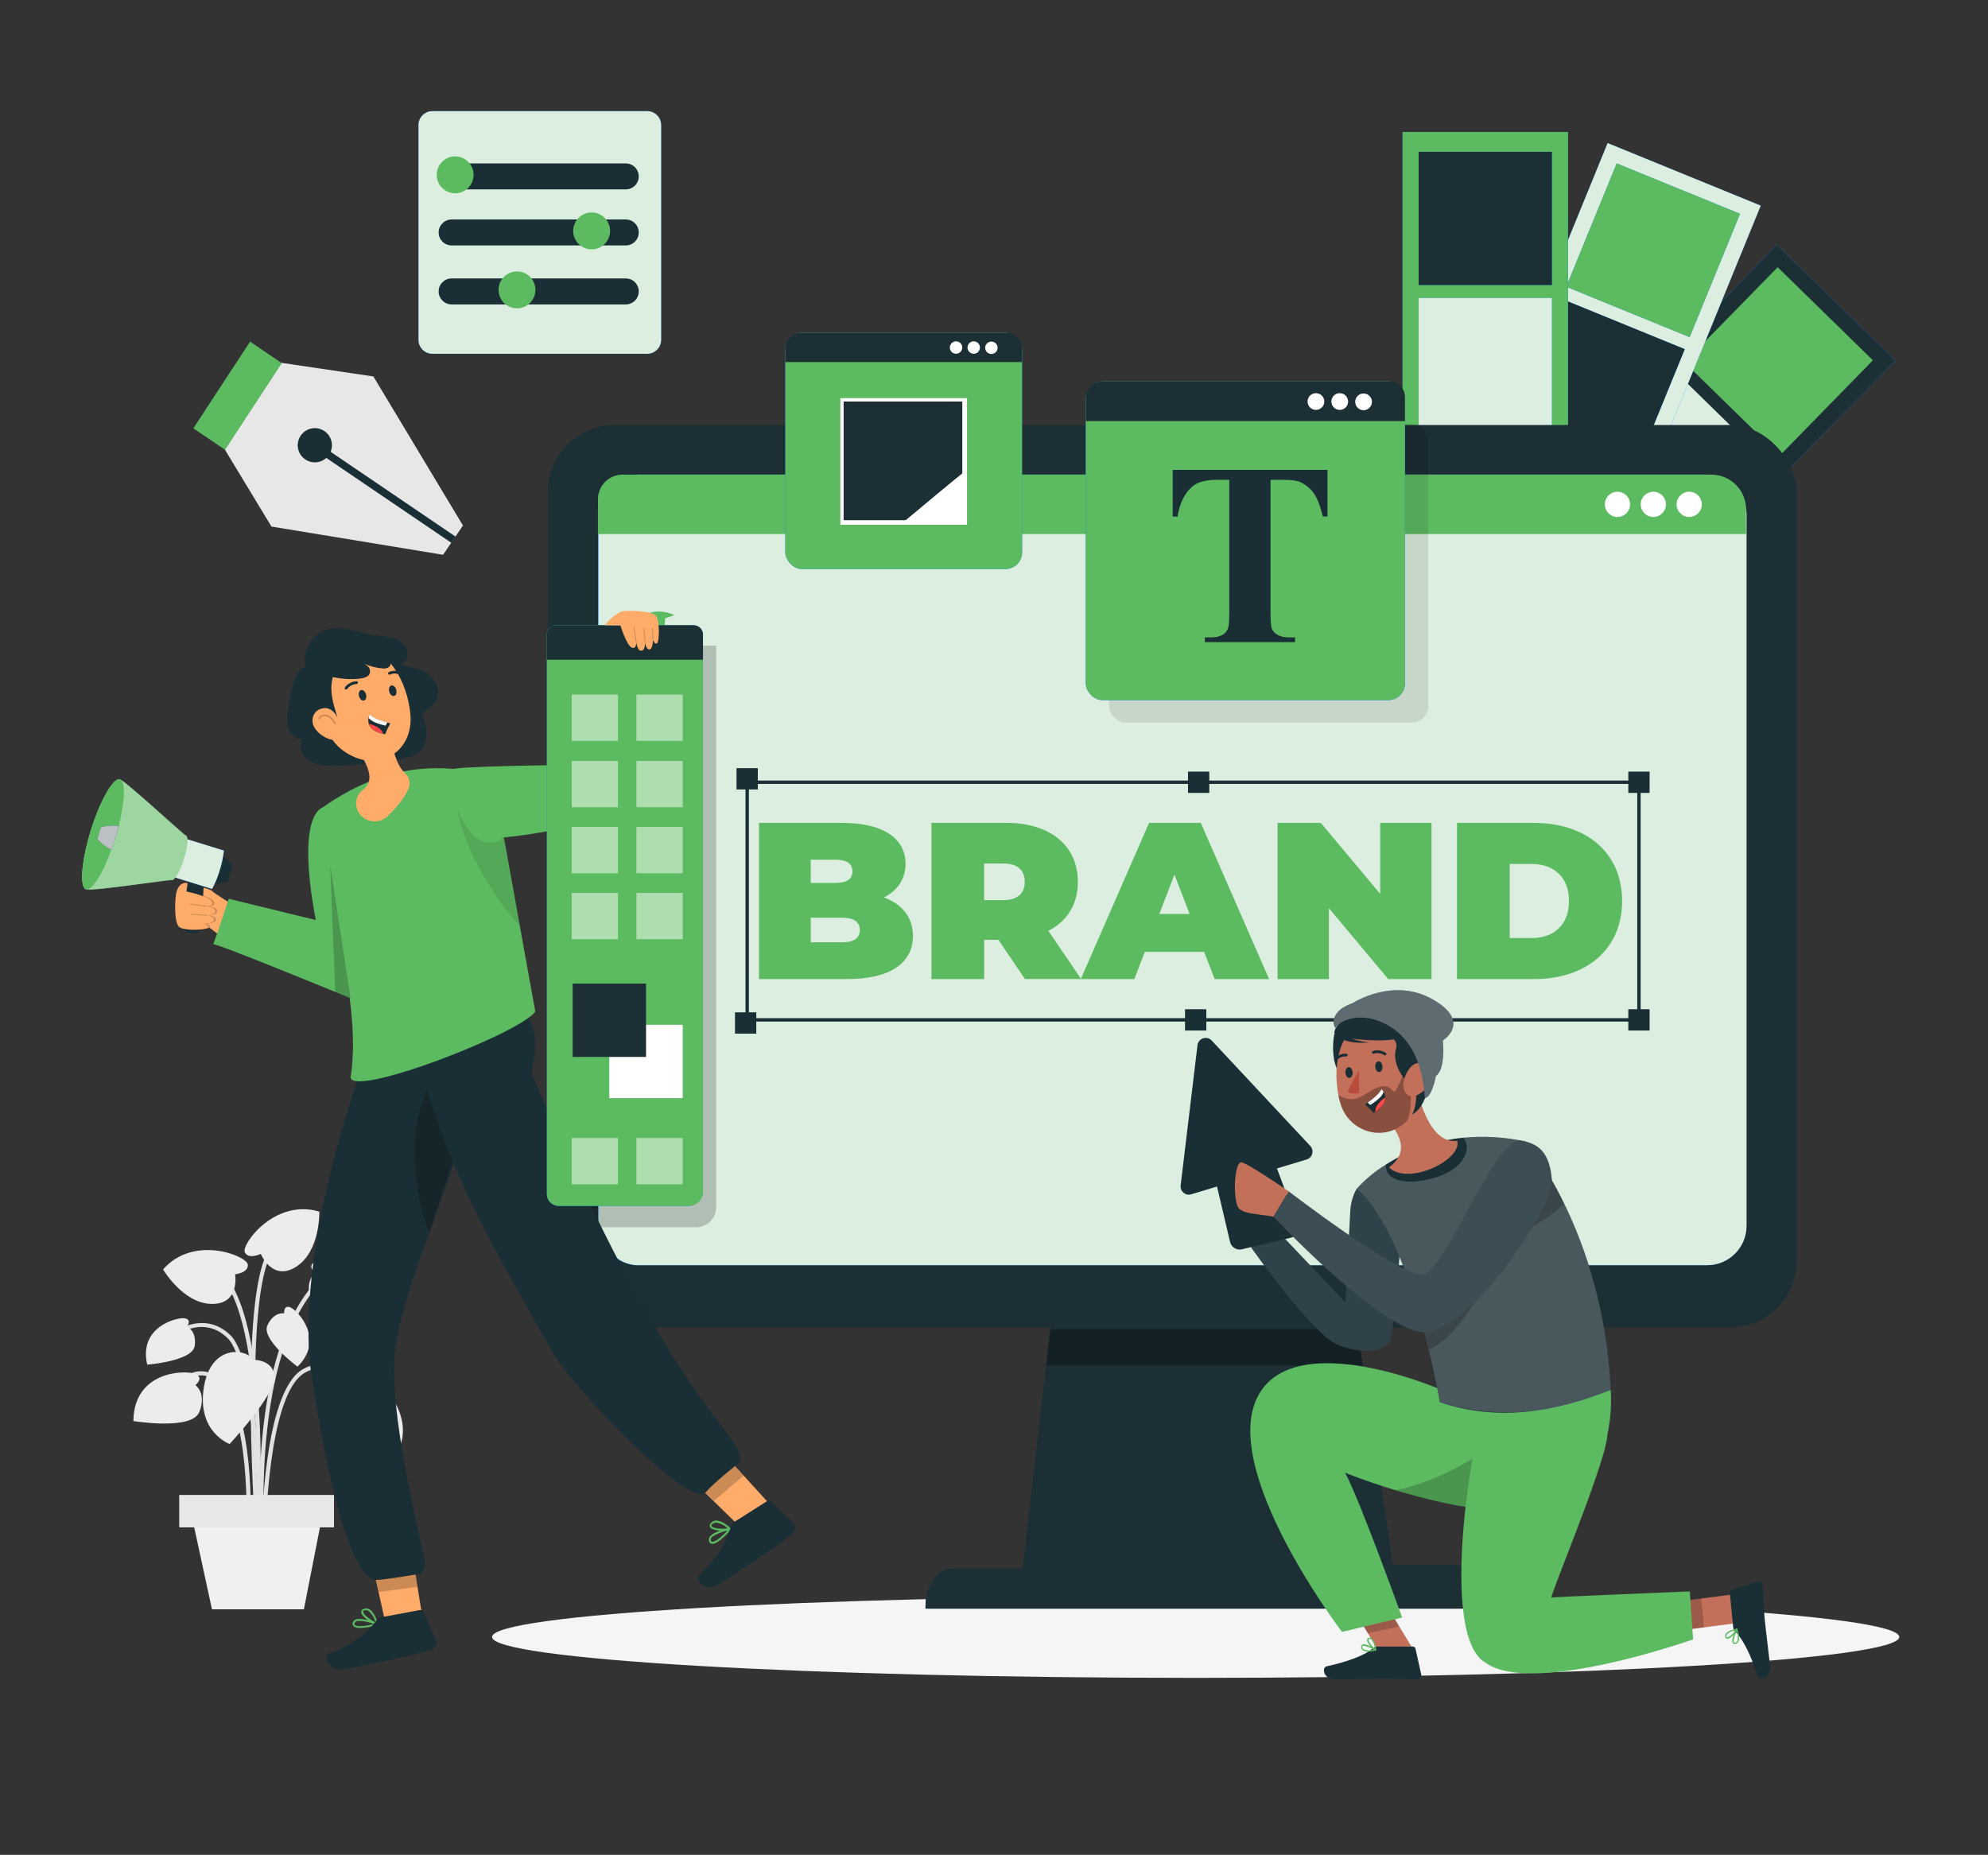 <?xml version="1.0" encoding="UTF-8"?>
<svg id="Layer_1" data-name="Layer 1" xmlns="http://www.w3.org/2000/svg" viewBox="0 0 819.11 764.33">
  <rect x="0" y="0" width="819.11" height="764.33" fill="#333333" stroke="none"/>
  <defs>
    <style>
      .cls-1 {
        stroke: #007cff;
      }

      .cls-1, .cls-2 {
        stroke-width: 1.39px;
      }

      .cls-1, .cls-2, .cls-3 {
        fill: none;
      }

      .cls-1, .cls-3 {
        stroke-linecap: round;
        stroke-linejoin: round;
      }

      .cls-4, .cls-5, .cls-6, .cls-7 {
        opacity: .1;
      }

      .cls-4, .cls-8, .cls-9, .cls-10, .cls-11, .cls-12, .cls-13, .cls-7, .cls-14, .cls-15 {
        fill: #fff;
      }

      .cls-16 {
        fill: #007cff;
      }

      .cls-17 {
        fill: #f0f0f0;
      }

      .cls-18 {
        fill: #f5f5f5;
      }

      .cls-19 {
        fill: #e7e7e7;
      }

      .cls-20 {
        fill: #ececec;
      }

      .cls-21 {
        fill: #ffac6a;
      }

      .cls-22 {
        fill: #ff4746;
      }

      .cls-23 {
        fill: #b94d3c;
      }

      .cls-24 {
        fill: #c3705a;
      }

      .cls-25 {
        fill: #dceee0;
      }

      .cls-26 {
        fill: #d3f4d9;
      }

      .cls-27 {
        fill: #e1e1e1;
      }

      .cls-28 {
        fill: #1b2f35;
      }

      .cls-29 {
        fill: #1a2e35;
      }

      .cls-30 {
        fill: #5cbb61;
      }

      .cls-9, .cls-10, .cls-6, .cls-11, .cls-12, .cls-7, .cls-31, .cls-32 {
        isolation: isolate;
      }

      .cls-9, .cls-13, .cls-33, .cls-32, .cls-3 {
        opacity: .2;
      }

      .cls-10 {
        opacity: .15;
      }

      .cls-2 {
        stroke: #1a2e35;
        stroke-miterlimit: 10;
      }

      .cls-11 {
        opacity: .7;
      }

      .cls-12 {
        opacity: .4;
      }

      .cls-34, .cls-31, .cls-15 {
        opacity: .3;
      }

      .cls-14 {
        opacity: .5;
      }

      .cls-3 {
        stroke: #000;
        stroke-width: .69px;
      }
    </style>
  </defs>
  <g>
    <g>
      <rect class="cls-16" x="653.57" y="96.69" width="68.14" height="196.98" transform="translate(332.4 -425.1) rotate(44.35)"/>
      <rect class="cls-4" x="653.57" y="96.69" width="68.14" height="196.98" transform="translate(332.4 -425.1) rotate(44.35)"/>
      <rect class="cls-28" x="653.57" y="96.69" width="68.14" height="196.98" transform="translate(332.4 -425.1) rotate(44.35)"/>
      <g>
        <g>
          <rect class="cls-29" x="705.4" y="121.5" width="54.88" height="54.88" transform="translate(312.96 -469.88) rotate(44.35)"/>
          <rect class="cls-30" x="705.4" y="121.5" width="54.88" height="54.88" transform="translate(312.96 -469.88) rotate(44.35)"/>
        </g>
        <g>
          <rect class="cls-29" x="663.28" y="164.58" width="54.89" height="54.88" transform="translate(331.07 -428.16) rotate(44.35)"/>
          <rect class="cls-25" x="663.28" y="164.58" width="54.89" height="54.88" transform="translate(331.07 -428.16) rotate(44.35)"/>
        </g>
        <g>
          <rect class="cls-29" x="621.17" y="207.65" width="54.88" height="54.89" transform="translate(349.19 -386.44) rotate(44.35)"/>
          <rect class="cls-13" x="621.17" y="207.65" width="54.88" height="54.89" transform="translate(349.19 -386.44) rotate(44.35)"/>
        </g>
      </g>
    </g>
    <g>
      <rect class="cls-16" x="618.36" y="63.68" width="68.14" height="219.55" transform="translate(114.03 -233.83) rotate(22.22)"/>
      <rect class="cls-25" x="618.36" y="63.68" width="68.14" height="219.55" transform="translate(114.03 -233.83) rotate(22.22)"/>
      <g>
        <rect class="cls-16" x="653.72" y="75.68" width="54.88" height="54.88" transform="translate(89.57 -249.92) rotate(22.22)"/>
        <rect class="cls-30" x="653.72" y="75.68" width="54.88" height="54.88" transform="translate(89.57 -249.92) rotate(22.22)"/>
      </g>
      <g>
        <rect class="cls-16" x="630.94" y="131.45" width="54.88" height="54.88" transform="translate(108.97 -237.16) rotate(22.22)"/>
        <rect class="cls-28" x="630.94" y="131.45" width="54.88" height="54.88" transform="translate(108.97 -237.16) rotate(22.22)"/>
      </g>
      <g>
        <rect class="cls-16" x="608.16" y="187.22" width="54.88" height="54.88" transform="translate(128.37 -224.41) rotate(22.22)"/>
        <rect class="cls-8" x="608.16" y="187.22" width="54.88" height="54.88" transform="translate(128.37 -224.41) rotate(22.22)"/>
      </g>
    </g>
    <g>
      <rect class="cls-16" x="577.9" y="54.4" width="68.14" height="235"/>
      <rect class="cls-30" x="577.9" y="54.4" width="68.14" height="235"/>
    </g>
    <g>
      <rect class="cls-16" x="584.53" y="62.56" width="54.88" height="54.88"/>
      <rect class="cls-28" x="584.53" y="62.56" width="54.88" height="54.88"/>
    </g>
    <g>
      <rect class="cls-16" x="584.53" y="122.8" width="54.88" height="54.88"/>
      <rect class="cls-25" x="584.53" y="122.8" width="54.88" height="54.88"/>
    </g>
    <g>
      <rect class="cls-16" x="584.53" y="183.05" width="54.88" height="54.88"/>
      <rect class="cls-26" x="584.53" y="183.05" width="54.88" height="54.88"/>
    </g>
    <circle class="cls-29" cx="611.97" cy="264.08" r="9.17" transform="translate(219.67 802.93) rotate(-77.29)"/>
  </g>
  <g>
    <g>
      <path class="cls-27" d="M106.82,628.8c-.02-.67-2.27-66.9-13.04-77.38-10.48-10.19-22.5-.38-23.01,.04l-1.08-1.29c.14-.12,13.71-11.19,25.27,.04,11.26,10.95,13.46,75.78,13.55,78.53l-1.68,.05Z"/>
      <path class="cls-27" d="M107.74,641.82c-.08-.79-7.36-79.51,21.39-112.51l1.27,1.11c-28.27,32.45-21.05,110.45-20.98,111.24l-1.68,.16Z"/>
      <path class="cls-27" d="M106.68,633.49l-1.68-.11c.06-.89,5.63-89.5-15.46-108.89l1.14-1.24c21.68,19.94,16.25,106.57,16,110.24Z"/>
      <path class="cls-27" d="M109.43,633.44h-1.69c.02-2.45,.7-59.86,17-69.21,3.62-2.08,7.17-2.43,10.55-1.03,9.86,4.08,14.75,21.63,14.95,22.37l-1.63,.44c-.05-.18-4.87-17.5-13.97-21.26-2.87-1.18-5.92-.87-9.07,.93-15.47,8.87-16.15,67.16-16.15,67.74Z"/>
      <path class="cls-27" d="M103.08,633.49l-1.68-.1c.03-.45,2.46-45.37-9.66-61.19-2.94-3.83-6.12-5.66-9.49-5.43-7.94,.55-14.6,12.18-14.67,12.29l-1.47-.83c.29-.51,7.17-12.53,16.02-13.15,3.96-.28,7.65,1.77,10.95,6.08,12.5,16.32,10.11,60.44,10.01,62.31Z"/>
      <path class="cls-27" d="M105.73,639.59c-.33-4.36-7.92-106.91,5.44-124.98l1.36,1c-12.99,17.57-5.19,122.79-5.11,123.85l-1.68,.13Z"/>
    </g>
    <path class="cls-20" d="M138.93,573.6s-8.02,2.95-5.63,9.93c2.38,6.98,27.73,18.46,27.73,18.46,0,0,10.61-9.73,.87-25.55-9.75-15.82-22.75-7.83-22.96-2.84Z"/>
    <path class="cls-20" d="M104.08,560.32s8.54-.36,9.02,7c.48,7.36-18.49,27.71-18.49,27.71,0,0-13.54-4.9-10.63-23.25,2.91-18.36,17.98-15.98,20.1-11.45Z"/>
    <path class="cls-20" d="M96.86,525.11s5.69-.61,5.23-4.08c-.46-3.47-22.12-12.39-34.9,2.04,0,0,8.18,14.06,20.01,14.24,11.83,.18,9.66-12.2,9.66-12.2Z"/>
    <path class="cls-20" d="M107.46,516.69s-5.15,2.49-6.6-.69c-1.44-3.18,12.22-22.21,30.7-16.73,0,0,.49,16.26-9.45,22.67-9.94,6.41-14.65-5.25-14.65-5.25Z"/>
    <path class="cls-20" d="M80.52,570.8s3.93-3.17-.31-4.72c-4.24-1.55-25.03-1.11-25.25,19.49,0,0,24.22,4.03,27.22-3.82,3-7.85-1.66-10.95-1.66-10.95Z"/>
    <path class="cls-20" d="M129.91,524.6s-3.93-3.17,.31-4.72c4.24-1.55,25.03-1.11,25.25,19.49,0,0-24.22,4.03-27.22-3.82-3-7.85,1.66-10.95,1.66-10.95Z"/>
    <path class="cls-20" d="M117.1,541.19s-.35-3.85,2.77-2.34c3.11,1.51,13.95,13.21,2.72,24.31,0,0-15.13-11.2-12.4-17.04,2.73-5.83,6.92-4.92,6.92-4.92Z"/>
    <path class="cls-20" d="M77.01,546.68s2.35-3.08-1.09-3.46c-3.44-.38-18.85,3.73-15.26,19.11,0,0,18.77-1.41,19.58-7.8,.8-6.39-3.23-7.85-3.23-7.85Z"/>
    <polygon class="cls-17" points="125.21 663.16 87.34 663.16 77.27 616.7 134.32 616.7 125.21 663.16"/>
    <rect class="cls-19" x="73.84" y="616.03" width="63.77" height="13.36"/>
  </g>
  <path class="cls-18" d="M782.55,674.54c0,9.31-129.8,16.86-289.91,16.86s-289.91-7.55-289.91-16.86,129.8-16.86,289.91-16.86,289.91,7.55,289.91,16.86Z"/>
  <g>
    <polygon class="cls-19" points="111.85 216.98 92.63 185.23 116.01 149.52 153.84 155.12 190.75 216.55 182.57 228.61 111.85 216.98"/>
    <polygon class="cls-30" points="79.66 176.5 103.04 140.77 116.1 149.64 92.72 185.35 79.66 176.5"/>
    <rect class="cls-29" x="154.54" y="164.34" width="3.08" height="74.39" transform="translate(-98.32 217.47) rotate(-55.83)"/>
    <path class="cls-29" d="M125.76,189.3c-3.22-2.19-4.05-6.57-1.86-9.79,2.19-3.22,6.57-4.05,9.79-1.86,3.22,2.19,4.05,6.57,1.86,9.79,0,0,0,0,0,.01-2.19,3.21-6.57,4.04-9.78,1.85Z"/>
  </g>
  <g>
    <path class="cls-21" d="M246.23,241.88l4.62,7.7c.57,.98,1.62,1.57,2.76,1.54,2.38-.18,4.76-.14,7.13,.11,2.34,.49,2.62-9.24,2.62-9.24l-17.13-.11Z"/>
    <path class="cls-21" d="M242.75,241.99c1.86-2.68,4.92-4.28,8.18-4.28h5.55l6.89,4.28h-20.61Z"/>
    <g>
      <rect class="cls-29" x="225.77" y="175.2" width="514.45" height="371.78" rx="27.38" ry="27.38"/>
      <rect class="cls-28" x="225.77" y="175.2" width="514.45" height="371.78" rx="27.38" ry="27.38"/>
    </g>
    <g>
      <rect class="cls-16" x="246.37" y="195.59" width="473.05" height="325.76" rx="16.2" ry="16.2"/>
      <rect class="cls-25" x="246.58" y="195.59" width="473.05" height="325.76" rx="16.2" ry="16.2"/>
      <g>
        <path class="cls-30" d="M256.48,195.59h448.66c7.88,0,14.28,6.4,14.28,14.28v10.19H246.37v-14.36c0-5.58,4.53-10.12,10.12-10.12Z"/>
        <path class="cls-8" d="M701.2,207.83c0,2.87-2.33,5.2-5.2,5.2s-5.2-2.33-5.2-5.2,2.33-5.2,5.2-5.2,5.2,2.33,5.2,5.2Z"/>
        <path class="cls-8" d="M686.42,207.83c0,2.87-2.33,5.2-5.2,5.2s-5.2-2.33-5.2-5.2,2.33-5.2,5.2-5.2,5.2,2.33,5.2,5.2Z"/>
        <circle class="cls-8" cx="666.44" cy="207.83" r="5.2"/>
        <g>
          <path class="cls-1" d="M329.05,184.69h40.81"/>
          <path class="cls-1" d="M381.1,184.69h8.5"/>
        </g>
      </g>
    </g>
    <g>
      <g>
        <path class="cls-29" d="M433.02,545.67l-11.64,100.73h-28.75c-6.24,0-11.29,6.88-11.29,15.37v1.1h230.48c0-10.08-6.05-18.22-13.46-18.1-11.16,.18-25.14,.3-24.72-.27,.7-.95-15.37-100.1-14.44-98.83,.93,1.27-126.18,0-126.18,0Z"/>
        <path class="cls-28" d="M433.02,545.67l-11.64,100.73h-28.75c-6.24,0-11.29,6.88-11.29,15.37v1.1h230.48c0-10.08-6.05-18.22-13.46-18.1-11.16,.18-25.14,.3-24.72-.27,.7-.95-15.37-100.1-14.44-98.83,.93,1.27-126.18,0-126.18,0Z"/>
      </g>
      <polygon class="cls-34" points="432.78 547.75 559.35 547.75 561.49 562.63 431.06 562.63 432.78 547.75"/>
    </g>
    <g>
      <g>
        <path class="cls-30" d="M376.15,385.71c0,11.22-9.47,17.74-27.21,17.74h-36.22v-64.36h34.38c17.74,0,26.02,7.08,26.02,16.82,0,5.98-3.03,10.94-8.92,13.88,7.54,2.76,11.95,8.27,11.95,15.9Zm-42.11-31.44v9.56h10.11c4.87,0,7.08-1.66,7.08-4.78s-2.21-4.78-7.08-4.78h-10.11Zm20.23,28.96c0-3.31-2.39-5.06-7.17-5.06h-13.05v10.11h13.05c4.78,0,7.17-1.75,7.17-5.06Z"/>
        <path class="cls-30" d="M411.37,387.27h-5.88v16.18h-21.7v-64.36h30.98c17.93,0,29.33,9.38,29.33,24.27,0,9.29-4.41,16.27-12.14,20.23l13.52,19.86h-23.17l-10.94-16.18Zm2.02-31.44h-7.91v15.08h7.91c5.98,0,8.83-2.85,8.83-7.54s-2.85-7.54-8.83-7.54Z"/>
        <path class="cls-30" d="M496.14,392.24h-24.45l-4.32,11.22h-22.06l28.13-64.36h21.33l28.13,64.36h-22.43l-4.32-11.22Zm-5.98-15.63l-6.25-16.18-6.25,16.18h12.5Z"/>
        <path class="cls-30" d="M589.83,339.1v64.36h-17.84l-24.45-29.24v29.24h-21.15v-64.36h17.84l24.45,29.24v-29.24h21.15Z"/>
        <path class="cls-30" d="M600.32,339.1h31.72c21.51,0,36.31,12.23,36.31,32.18s-14.8,32.18-36.31,32.18h-31.72v-64.36Zm30.8,47.44c9.1,0,15.35-5.42,15.35-15.26s-6.25-15.26-15.35-15.26h-9.1v30.52h9.1Z"/>
      </g>
      <g>
        <rect class="cls-2" x="307.86" y="322.34" width="367.43" height="97.92"/>
        <rect class="cls-29" x="303.47" y="316.54" width="8.77" height="8.77"/>
        <rect class="cls-29" x="302.84" y="417.16" width="8.77" height="8.77"/>
        <rect class="cls-29" x="489.49" y="317.96" width="8.77" height="8.77"/>
        <rect class="cls-29" x="488.26" y="415.88" width="8.77" height="8.77"/>
        <rect class="cls-29" x="670.91" y="317.96" width="8.77" height="8.77"/>
        <rect class="cls-29" x="670.91" y="415.88" width="8.77" height="8.77"/>
      </g>
    </g>
  </g>
  <rect class="cls-5" x="456.96" y="174.7" width="131.5" height="123.09" rx="6.85" ry="6.85"/>
  <path class="cls-33" d="M241.83,266.07h53.26v231.35c0,4.58-3.72,8.3-8.3,8.3h-44.97v-239.65h0Z"/>
  <g>
    <path class="cls-16" d="M178.16,45.8h88.51c3.16,0,5.73,2.57,5.73,5.73v88.51c0,3.16-2.57,5.73-5.73,5.73h-88.5c-3.16,0-5.73-2.57-5.73-5.73V51.53c0-3.16,2.57-5.73,5.73-5.73Z"/>
    <path class="cls-25" d="M178.16,45.8h88.51c3.16,0,5.73,2.57,5.73,5.73v88.51c0,3.16-2.57,5.73-5.73,5.73h-88.5c-3.16,0-5.73-2.57-5.73-5.73V51.53c0-3.16,2.57-5.73,5.73-5.73Z"/>
    <path class="cls-29" d="M257.83,78.04h-71.75c-2.96,0-5.35-2.4-5.35-5.35h0c0-2.96,2.4-5.35,5.35-5.35h71.75c2.96,0,5.35,2.4,5.35,5.35h0c0,2.96-2.4,5.35-5.35,5.35Z"/>
    <path class="cls-30" d="M195.13,72.05c0,4.2-3.4,7.6-7.6,7.6s-7.6-3.4-7.6-7.6,3.4-7.6,7.6-7.6,7.6,3.4,7.6,7.6Z"/>
    <path class="cls-29" d="M257.83,101.14h-71.75c-2.96,0-5.35-2.4-5.35-5.35h0c0-2.96,2.4-5.35,5.35-5.35h71.75c2.96,0,5.35,2.4,5.35,5.35h0c0,2.96-2.4,5.35-5.35,5.35Z"/>
    <path class="cls-30" d="M251.37,95.15c0,4.2-3.4,7.6-7.6,7.6s-7.6-3.4-7.6-7.6,3.4-7.6,7.6-7.6,7.6,3.4,7.6,7.6Z"/>
    <path class="cls-29" d="M257.83,125.44h-71.75c-2.96,0-5.35-2.4-5.35-5.35h0c0-2.96,2.4-5.35,5.35-5.35h71.75c2.96,0,5.35,2.4,5.35,5.35h0c0,2.96-2.4,5.35-5.35,5.35Z"/>
    <path class="cls-30" d="M220.61,119.45c0,4.2-3.4,7.6-7.6,7.6s-7.6-3.4-7.6-7.6,3.4-7.6,7.6-7.6,7.6,3.4,7.6,7.6Z"/>
  </g>
  <g>
    <g>
      <g>
        <rect class="cls-16" x="447.37" y="157.21" width="131.5" height="131.28" rx="6.85" ry="6.85"/>
        <rect class="cls-30" x="447.37" y="157.21" width="131.5" height="131.28" rx="6.85" ry="6.85"/>
        <path class="cls-28" d="M453.79,157.21h118.77c3.48,0,6.31,2.83,6.31,6.31v10h-131.5v-9.88c0-3.54,2.88-6.42,6.42-6.42Z"/>
      </g>
      <g>
        <path class="cls-8" d="M565.28,165.59c0,1.91-1.55,3.45-3.45,3.45s-3.45-1.55-3.45-3.45,1.55-3.45,3.45-3.45,3.45,1.55,3.45,3.45Z"/>
        <path class="cls-8" d="M555.46,165.46c0,1.91-1.55,3.45-3.45,3.45s-3.45-1.55-3.45-3.45,1.55-3.45,3.45-3.45,3.45,1.55,3.45,3.45Z"/>
        <path class="cls-8" d="M545.65,165.46c0,1.91-1.55,3.45-3.45,3.45s-3.45-1.55-3.45-3.45,1.55-3.45,3.45-3.45,3.45,1.55,3.45,3.45Z"/>
      </g>
    </g>
    <path class="cls-29" d="M546.95,193.63v19.21h-1.88c-1.12-4.43-2.35-7.61-3.72-9.55-1.36-1.94-3.23-3.48-5.6-4.63-1.33-.63-3.65-.94-6.96-.94h-5.29v54.74c0,3.63,.2,5.9,.6,6.8,.4,.91,1.19,1.7,2.36,2.38,1.17,.68,2.76,1.02,4.79,1.02h2.35v1.94h-37.16v-1.94h2.36c2.06,0,3.72-.37,4.97-1.1,.91-.49,1.62-1.32,2.15-2.51,.38-.84,.57-3.04,.57-6.59v-54.74h-5.13c-4.78,0-8.25,1.01-10.42,3.04-3.03,2.83-4.95,6.86-5.76,12.09h-1.99v-19.21h63.74Z"/>
  </g>
  <g>
    <g>
      <g>
        <rect class="cls-16" x="323.58" y="137.1" width="97.54" height="97.38" rx="6.85" ry="6.85"/>
        <rect class="cls-30" x="323.58" y="137.1" width="97.54" height="97.38" rx="6.85" ry="6.85"/>
        <path class="cls-28" d="M330,137.1h84.81c3.48,0,6.31,2.83,6.31,6.31v5.79h-97.54v-5.67c0-3.54,2.88-6.42,6.42-6.42Z"/>
      </g>
      <g>
        <path class="cls-8" d="M411.04,143.31c0,1.41-1.15,2.56-2.56,2.56s-2.56-1.15-2.56-2.56,1.15-2.56,2.56-2.56,2.56,1.15,2.56,2.56Z"/>
        <path class="cls-8" d="M403.76,143.21c0,1.41-1.15,2.56-2.56,2.56s-2.56-1.15-2.56-2.56,1.15-2.56,2.56-2.56,2.56,1.15,2.56,2.56Z"/>
        <path class="cls-8" d="M396.48,143.21c0,1.41-1.15,2.56-2.56,2.56s-2.56-1.15-2.56-2.56,1.15-2.56,2.56-2.56,2.56,1.15,2.56,2.56Z"/>
      </g>
    </g>
    <g>
      <rect class="cls-8" x="346.26" y="164.06" width="52.18" height="52.18"/>
      <rect class="cls-28" x="347.59" y="165.46" width="48.9" height="48.9"/>
      <path class="cls-8" d="M372.35,215.06s24.99-20.95,24.99-20.58v20.58h-24.99Z"/>
    </g>
  </g>
  <g>
    <g>
      <path class="cls-29" d="M559.11,489.68s-2.58,3.76-2.78,9.76c-.09,2.78-2,37.2-2,37.2l-27-28.4-11.89,5.68s25.23,36.11,35.96,40.31c10.73,4.2,18.46,2.26,20.89-.97,2.44-3.23,5.11-47.02,5.11-47.02l-18.29-16.56Z"/>
      <path class="cls-7" d="M559.11,489.68s-2.58,3.76-2.78,9.76c-.09,2.78-2,37.2-2,37.2l-27-28.4-11.89,5.68s25.23,36.11,35.96,40.31c10.73,4.2,18.46,2.26,20.89-.97,2.44-3.23,5.11-47.02,5.11-47.02l-18.29-16.56Z"/>
    </g>
    <path class="cls-29" d="M506.82,511.8l-5.37-22.87-10.64,3.21c-2.35,.71-4.65-1.23-4.35-3.66l6.94-57.79c.34-2.87,3.88-4.02,5.86-1.91l40.61,43.44c1.72,1.84,.91,4.85-1.5,5.57l-12.23,3.69,8.66,23.16c.85,2.28-.49,4.79-2.85,5.35l-20.24,4.81c-2.18,.52-4.36-.83-4.88-3.01Z"/>
    <g>
      <polygon class="cls-24" points="583.25 681.26 570.28 684 556.43 661.23 569.39 658.49 583.25 681.26"/>
      <path class="cls-29" d="M567.67,678.51h14.51c.49,0,.91,.34,1.02,.82l2.38,10.64c.19,.95-.41,1.88-1.36,2.08h-.39c-4.69-.07-8.12-.36-14.01-.36-3.63,0-14.58,.37-19.59,.37s-5.74-4.95-3.61-5.41c9.19-2.01,16.13-4.79,19.07-7.43,.54-.48,1.25-.74,1.98-.72Z"/>
      <path class="cls-30" d="M563.72,680.6c-.81,.07-1.61-.14-2.28-.6-.45-.37-.68-.94-.6-1.52,0-.34,.19-.64,.49-.79,1.31-.69,5.18,1.68,5.61,1.95,.1,.06,.16,.17,.14,.29-.02,.11-.1,.21-.22,.24-1.03,.26-2.08,.4-3.14,.43Zm-1.82-2.39c-.12-.04-.25-.04-.37,0-.07,0-.19,.1-.19,.33-.04,.38,.1,.76,.39,1.02,1.35,.63,2.89,.7,4.3,.22-1.26-.79-2.66-1.32-4.13-1.56Z"/>
      <path class="cls-30" d="M566.78,680.18h-.13c-1.23-.67-3.61-3.3-3.37-4.56,.08-.44,.46-.75,.9-.75,.43-.06,.87,.07,1.2,.36,1.38,1.13,1.69,4.56,1.69,4.73,0,.1-.06,.2-.14,.26-.06,0-.11-.02-.16-.04Zm-1.76-4.6c-.17-.15-.38-.23-.6-.24h-.14c-.4,0-.4,.2-.4,.29-.16,.82,1.36,2.77,2.6,3.69-.09-1.36-.59-2.66-1.43-3.73h-.01Z"/>
      <polygon class="cls-32" points="569.39 658.49 556.43 661.23 563.59 672.97 576.55 670.23 569.39 658.49"/>
      <path class="cls-30" d="M618.91,622.78c-.7,0-1.43-.09-2.14-.14-14.67-1.22-30.04-5.03-41.88-8.6-12.22-3.69-20.67-7.17-20.67-7.17,6.05,11.13,23.49,59.67,23.49,59.67l-24.77,5.91s-56.74-74.46-31.16-102.09c19.12-20.44,70.96,1.89,70.96,1.89l70.9,.52s5.19,52.67-44.74,50.02Z"/>
      <path class="cls-32" d="M618.91,622.78c-.7,0-1.43-.09-2.14-.14-14.67-1.22-30.04-5.03-41.88-8.6,20.78-3.81,40.61-18.76,40.61-18.76l3.4,27.51Z"/>
      <polygon class="cls-24" points="714.24 656.98 715.36 668.87 687.91 672.44 686.79 660.54 714.24 656.98"/>
      <path class="cls-29" d="M714.14,670.65l-1.43-14.46c-.04-.48,.26-.93,.72-1.09l10.44-3.37c.93-.29,1.92,.23,2.21,1.16,0,0,0,0,0,0,.04,.12,.07,.26,.07,.39,.37,4.68,.4,8.1,.96,13.98,.33,3.61,1.74,14.48,2.21,19.47,.47,4.99-4.4,6.09-5.05,4.1-2.87-8.98-6.27-15.62-9.18-18.3-.55-.49-.88-1.16-.95-1.89Z"/>
      <path class="cls-30" d="M716.56,674.35c.14,.8,0,1.63-.39,2.34-.32,.48-.86,.76-1.43,.75-.33,.03-.65-.13-.83-.42-.8-1.22,1.2-5.29,1.43-5.74,.04-.11,.15-.17,.26-.16,.12,0,.22,.08,.26,.19,.35,.98,.58,2,.7,3.04Zm-2.27,2.08c0,.13,.04,.25,.11,.36,0,.07,.11,.14,.34,.14,.38,.02,.75-.16,.98-.47,.5-1.4,.43-2.95-.19-4.3-.68,1.33-1.11,2.78-1.25,4.27Z"/>
      <path class="cls-30" d="M715.97,671.38v.14c-.63,1.28-3.03,3.9-4.3,3.77-.44-.04-.78-.39-.82-.83-.1-.43-.01-.88,.24-1.23,.99-1.48,4.39-2.12,4.55-2.12,.1,0,.2,.04,.27,.11,.03,.05,.05,.1,.06,.16Zm-4.68,2.78v.14c.03,.37,.24,.37,.33,.37,.77,.14,2.62-1.56,3.43-2.87-1.35,.2-2.6,.81-3.59,1.75-.12,.18-.18,.39-.17,.6Z"/>
      <polygon class="cls-32" points="686.8 660.54 687.92 672.44 702.08 670.59 700.96 658.69 686.8 660.54"/>
      <path class="cls-30" d="M611.9,580.47c-4.3,6.47-19.91,93.8,.38,104.81,19.29,13.67,85.32-9.73,85.32-9.73l-1.35-19.78s-56.29,2.32-56.95,2.52c-1.24,.39,21.51-53.41,22.95-66.34,1.43-12.94-50.35-11.49-50.35-11.49Z"/>
    </g>
    <path class="cls-24" d="M530.99,490.93s-16.81-11.6-19.46-11.97c-2.65-.37-3.66,12.3-1.69,17.98,1.13,3.3,7.89,3.17,14.9,4.42l6.25-10.43Z"/>
    <g>
      <path class="cls-29" d="M663.63,572.76c-23.94,9.7-47.48,12.77-70.4,5.06,0,0-10.93-66.84-34.12-88.11,3.52-3.82,7.55-7.14,11.97-9.87,9.6-6.12,20.5-9.89,31.82-11.01,8.63-.82,17.34-.29,25.81,1.58,0,0,31.87,37.03,34.91,102.35Z"/>
      <path class="cls-9" d="M559.11,489.68c10.18,9.35,18.01,27.51,23.59,44.92,2.41,7.56,4.4,14.99,5.97,21.51,3.07,12.59,4.56,21.71,4.56,21.71,22.7,6.99,46.18,5.2,70.4-5.06-.97-22.82-5.88-45.3-14.51-66.44-1.52-3.7-3.08-7.17-4.62-10.27-2.74-5.61-5.41-10.33-7.74-14.14-1.05-1.68-2.02-3.18-2.87-4.5-1.6-2.42-3.32-4.76-5.16-7-8.47-1.87-17.18-2.4-25.81-1.58,4.3,5.15-.86,15.65-18.33,17.84-10.04,1.26-14.03-2.71-13.49-6.83-4.42,2.72-8.45,6.03-11.97,9.84Z"/>
      <path class="cls-32" d="M623.49,509.48s12.43-5.06,21.01-13.44c-2.74-5.61-5.41-10.33-7.74-14.14-1.05-1.68-2.02-3.18-2.87-4.5l-10.4,32.08Z"/>
      <path class="cls-32" d="M582.72,534.62c2.41,7.56,4.4,14.99,5.97,21.51,11.87-4.79,22.72-26.16,22.72-26.16l-28.68,4.65Z"/>
    </g>
    <g>
      <path class="cls-29" d="M626.8,470.03c-10.93-1.85-31.12,53.96-40.5,55.1-9.38,1.13-55.31-34.2-55.31-34.2l-6.25,10.43s40.15,43.02,59.6,47.32c19.45,4.3,55.93-51.63,55.08-62.33s-4.8-15.01-12.62-16.32Z"/>
      <path class="cls-10" d="M626.8,470.03c-10.93-1.85-31.12,53.96-40.5,55.1-9.38,1.13-55.31-34.2-55.31-34.2l-6.25,10.43s40.15,43.02,59.6,47.32c19.45,4.3,55.93-51.63,55.08-62.33s-4.8-15.01-12.62-16.32Z"/>
    </g>
    <g>
      <path class="cls-24" d="M600.41,470.1c2.17,7.79-20.25,18.71-28.11,10.94,4.3-3.21,5.35-6.55,4.82-9.81-.39-1.99-1.17-3.87-2.31-5.55-.6-.95-1.25-1.87-1.95-2.75l9.54-19.75c1.89,8.69,6.37,28.31,18.01,26.92Z"/>
      <g>
        <path class="cls-29" d="M549.74,426.29s-2.87,13.39,5.42,20.28,10.28-23.69,10.28-23.69l-15.7,3.41Z"/>
        <path class="cls-24" d="M585.57,436.09c.05,11.99,.32,18.75-5.48,25.27-8.73,9.81-23.9,5.54-27.64-6.19-3.36-10.56-2.88-28.4,8.85-33.9,11.55-5.42,24.23,2.84,24.27,14.83Z"/>
        <path class="cls-29" d="M586.16,421.63c-2.13-6.46-19.08-5.3-23.59-1.6-.67,.55,9.69,4.73,9.07,4.56l4.83,1.25c.72-.21,2.2,.51,3.09,2.66,0,0,.69,18.34,6.38,23.25,4.15-2.34,3.91-9.61,4.97-14.03,1.58-6.58,3.37-16.18-4.76-16.09Z"/>
        <path class="cls-29" d="M569.62,439.45c.08,1.22-.52,2.25-1.34,2.3-.82,.05-1.56-.9-1.64-2.12-.08-1.22,.52-2.25,1.34-2.3,.82-.05,1.56,.9,1.64,2.12Z"/>
        <path class="cls-29" d="M557.33,441.86c.08,1.22-.52,2.25-1.34,2.3-.82,.05-1.56-.9-1.64-2.12s.52-2.25,1.34-2.3c.82-.05,1.56,.9,1.64,2.12Z"/>
        <path class="cls-23" d="M559.89,440.96s-3.57,6.36-4.68,8.92c1.85,1.41,4.81,.48,4.81,.48l-.14-9.4Z"/>
        <path class="cls-29" d="M570.91,434.83c-.18,.09-.41,.08-.6-.04-2.18-1.42-4.2-.63-4.22-.62-.3,.12-.65-.01-.77-.3-.13-.29,.02-.63,.32-.75,.11-.04,2.63-1.04,5.34,.73,.27,.18,.34,.53,.16,.79-.06,.09-.14,.15-.23,.19Z"/>
        <path class="cls-3" d="M588.05,442.59c-.54-.68-1.57-.87-2.41-.6-.84,.27-1.52,.92-1.99,1.65-.57,.88-.91,1.9-.96,2.93"/>
        <path class="cls-29" d="M550.15,437.17c-.11-.01-.22-.06-.31-.14-.24-.21-.27-.57-.05-.81,2.16-2.38,4.84-2,4.96-2,.32,.05,.54,.34,.49,.65-.05,.31-.34,.53-.66,.48-.11-.02-2.18-.29-3.91,1.62-.14,.15-.33,.21-.52,.19Z"/>
        <path class="cls-31" d="M551.41,451.3c.32,1.5,.74,2.99,1.23,4.45,.21,.56,.43,1.09,.69,1.61,1.81,3.82,5.03,6.81,8.98,8.33,6.01,2.47,13.59,.65,17.78-4.33,1.58-4.78,2.08-14.81-1.2-20.74,0,0-3.12,8.79-4.26,9.12-1.13,.33-2.04-4.01-7.9-1.2-5.87,2.81-8.02,6.63-15.32,2.76Z"/>
        <path class="cls-29" d="M588.73,447.07c2.07-10.53,.22-21.78-2.51-24.88-2.72-3.1-16.41,4.89-16.41,4.89,3.2-.85,6.41,1.84,5.38,5.05-1.43,4.47,1.43,11.13,4.96,13.64,0,0,0-1.89,1.62-1.53,1.62,.36,2.89,10.1,.04,14.99-.01,0,4.84-1.64,6.92-12.15Z"/>
        <path class="cls-24" d="M589.62,444.99c-1.03,2.8-3.12,5.07-5.82,6.32-3.59,1.65-5.99-1.43-5.52-5.13,.46-3.3,2.87-8.22,6.7-8.26,3.83-.04,5.87,3.61,4.65,7.07Z"/>
        <path class="cls-29" d="M549.93,426.29s3.64,4.3,14.24,3.24c-2.45-.21-4.85-.72-7.17-1.53,0,0,14.21,1.96,21-.59,6.78-2.55,8.43-5.22,8.43-5.22,0,0-1.16-7.17-16.86-6.27-15.7,.9-20.69,7.7-19.63,10.37Z"/>
        <path class="cls-29" d="M587.02,452.49s.19-19.46-13.08-28.68c-10.3-7.17-20.84-4.68-23.79-.17,0,0-2.57-3.81,2.35-7.84,1.5-1.06,3.14-1.89,4.88-2.47,0,0,16.55-10.83,32.91-1.53,16.36,9.29,4.2,16.95,4.2,16.95,0,0,1.33,11.69-2.87,14.66,.03-.06-1.61,8.91-4.6,9.09Z"/>
        <path class="cls-29" d="M562.44,455.09c1.25,1.08,2.42,2.25,3.51,3.5,.25-.15,.5-.3,.74-.46,3.34-2.11,4.21-4.2,4.12-5.87-.05-.82-.3-1.61-.72-2.31-.23-.4-.51-.77-.83-1.1-1.1,2.18-4.06,4.39-5.7,5.5-.73,.45-1.13,.74-1.13,.74Z"/>
        <path class="cls-8" d="M563.52,454.34l1.06,1c3.14-1.99,5.08-3.81,5.47-5.41-.23-.4-.51-.77-.83-1.1-1.11,2.2-4.06,4.39-5.7,5.5Z"/>
        <path class="cls-22" d="M566.64,458.11c3.34-2.11,4.21-4.2,4.12-5.87-1.26,.83-2.36,1.87-3.25,3.08-.57,.82-.88,1.79-.87,2.79Z"/>
        <path class="cls-15" d="M587.02,452.49s.19-19.46-13.08-28.68c-10.3-7.17-20.84-4.68-23.79-.17,0,0-2.57-3.81,2.35-7.84,1.5-1.06,3.14-1.89,4.88-2.47,0,0,16.55-10.83,32.91-1.53,16.36,9.29,4.2,16.95,4.2,16.95,0,0,1.33,11.69-2.87,14.66,.03-.06-1.61,8.91-4.6,9.09Z"/>
      </g>
    </g>
  </g>
  <g>
    <g>
      <path class="cls-21" d="M81.27,365.18s5.45,1.11,6.12,1.99,9.89,6.49,9.89,6.49l-6.21,12.23-4.63-3.55s-4,.98-6.76-.05c-2.76-1.04-1.49-16.53-1.49-16.53l3.08-.58Z"/>
      <g>
        <path class="cls-33" d="M77.94,367.48s9.12,1.84,10.15,3.96c1.03,2.13-2.34,2.01-2.34,2.01,0,0,3.7,.36,3.76,1.95,.07,1.91-3.46,1.77-3.46,1.77,0,0,3.01,.41,2.97,1.83-.04,1.47-4.04,1.6-4.04,1.6,0,0,2.06,.69,1.48,1.66-.59,.97-9.06,1.41-11.58-.14-2.52-1.55-1.98-12.18-1.31-14.52,.78-2.75,2.75-3.74,5.1-3.37l-.72,3.23h0Z"/>
        <path class="cls-29" d="M79.3,384.59l-2.36-.72c-1.32-.42-2.14-1.73-1.96-3.1l2.58-18.91,6.44,1.99-1.05,18.2c-.07,1.55-1.39,2.75-2.94,2.67-.24-.01-.48-.05-.72-.13Z"/>
        <path class="cls-29" d="M94.79,359.96c.35-1.11,.68-2.19,.97-3.28-1.54-2.23-3.55-4.09-5.88-5.46-.73,2.1-1.46,4.29-2.17,6.55-.71,2.26-1.33,4.49-1.89,6.64,2.7,.18,5.41-.23,7.94-1.2,.35-1.07,.7-2.14,1.03-3.25Z"/>
        <path class="cls-16" d="M90.52,358.65c.86-2.65,1.43-5.38,1.72-8.15l-21.13-6.52-4.87,15.79,21.15,6.54c1.31-2.44,2.36-5,3.13-7.66Z"/>
        <path class="cls-25" d="M90.52,358.65c.86-2.65,1.43-5.38,1.72-8.15l-21.13-6.52-4.87,15.79,21.15,6.54c1.31-2.44,2.36-5,3.13-7.66Z"/>
        <path class="cls-30" d="M76.52,344.22c-.95-.3-24.55-22.2-27.1-23.06-2.55-.86-8.16,8.59-12.01,21.11-3.86,12.51-4.72,23.34-1.95,24.2,2.77,.87,34.41-4.09,35.38-3.8s3.32-3.51,4.89-8.61,2-9.49,.8-9.83Z"/>
        <path class="cls-12" d="M76.52,344.22c-.95-.3-24.55-22.2-27.1-23.06-2.55-.86-8.16,8.59-12.01,21.11-3.86,12.51-4.72,23.34-1.95,24.2,2.77,.87,34.41-4.09,35.38-3.8s3.32-3.51,4.89-8.61,2-9.49,.8-9.83Z"/>
        <path class="cls-30" d="M47.47,345.36c-3.86,12.51-9.24,21.96-12.01,21.11-2.77-.85-1.9-11.62,1.95-24.2,3.86-12.58,9.24-21.96,12.01-21.11,2.77,.85,1.91,11.7-1.95,24.2Z"/>
        <path class="cls-29" d="M40.84,343.28c-.26,.83-.5,1.7-.73,2.46,1.64,1.85,3.6,3.39,5.8,4.53,.56-1.57,1.11-3.22,1.64-4.92,.53-1.7,.98-3.4,1.42-4.99-2.46-.29-4.94-.13-7.34,.49-.38,.81-.64,1.62-.8,2.43Z"/>
        <path class="cls-11" d="M40.84,343.28c-.26,.83-.5,1.7-.73,2.46,1.64,1.85,3.6,3.39,5.8,4.53,.56-1.57,1.11-3.22,1.64-4.92,.53-1.7,.98-3.4,1.42-4.99-2.46-.29-4.94-.13-7.34,.49-.38,.81-.64,1.62-.8,2.43Z"/>
      </g>
      <g>
        <path class="cls-21" d="M76.81,367.36s9.4,1.95,10.43,4.08c1.03,2.13-2.34,2.01-2.34,2.01,0,0,3.7,.36,3.76,1.95,.07,1.91-3.46,1.77-3.46,1.77,0,0,3.01,.41,2.97,1.83-.04,1.47-4.04,1.6-4.04,1.6,0,0,2.06,.69,1.48,1.66-.59,.97-9.06,1.41-11.58-.14-2.52-1.55-1.98-12.18-1.31-14.52,.78-2.75,2.22-4.08,4.57-3.71l-.47,3.46h0Z"/>
        <path class="cls-33" d="M84.88,373.63s-.01,0-.02,0l-6.42-.93c-.09-.01-.15-.1-.13-.2,.01-.1,.09-.17,.18-.16l6.42,.93c.09,.01,.15,.1,.13,.2-.01,.09-.08,.16-.16,.16Z"/>
        <path class="cls-33" d="M85.01,377.35s0,0,0,0l-6.24-.4c-.09,0-.15-.09-.15-.19,0-.1,.07-.16,.17-.17l6.24,.4c.09,0,.15,.09,.15,.19,0,.1-.08,.17-.16,.17Z"/>
      </g>
    </g>
    <g>
      <path class="cls-21" d="M170.17,642.29s3.79,23.54,5.56,34.75c.59,3.67-13.48,1.66-14.82,1.29l-8.35-37.79,17.61,1.74Z"/>
      <g>
        <path class="cls-30" d="M150.49,670.66c-2.08,.29-4.11,.26-4.85-.59-.42-.46-.49-1.13-.18-1.66,.2-.49,.61-.87,1.11-1.05,2.57-1.03,8.63,1.43,8.89,1.54,.1,.04,.18,.12,.22,.22,.09,.2-.01,.44-.22,.52-1.62,.49-3.28,.83-4.96,1.02Zm-2.93-2.76c-.25,.05-.5,.11-.74,.18-.29,.12-.53,.34-.66,.63-.23,.52-.11,.74,0,.86,.89,.96,4.99,.43,7.92-.37-2.07-.84-4.29-1.28-6.53-1.28l.02-.03Z"/>
        <path class="cls-30" d="M155.28,669.63h-.17c-2.06-.62-6.32-3.59-6.32-5.44,.06-.45,.25-1.03,1.29-1.28,.74-.22,1.53-.12,2.2,.26,2.28,1.43,3.33,5.7,3.33,5.88,.08,.12,.08,.27,0,.39l-.34,.18Zm-3.34-5.75c-.41-.29-.91-.41-1.4-.35h-.25c-.68,.17-.68,.45-.68,.54-.12,1.09,2.96,3.5,5.1,4.44-.43-1.79-1.4-3.4-2.77-4.62h0Z"/>
        <path class="cls-29" d="M155.03,667.88c-3.36,4.21-7.41,8.7-19.33,13.45-2.65,1.05-.66,7.58,6.07,6.47,6.73-1.11,27.05-5.3,36.29-7.98,.14-.02,2.34-1.97,1.88-3.23l-5.41-12.25c-.23-.63-.88-1-1.54-.88l-15.48,2.88c-.99,.17-1.88,.73-2.48,1.54Z"/>
      </g>
      <g class="cls-33">
        <polygon points="156.17 655.97 152.57 640.55 170.17 642.31 172.04 653.94 156.17 655.97"/>
      </g>
    </g>
    <g>
      <path class="cls-21" d="M298.44,599.32s16,17.59,23.71,26c2.5,2.79-10.37,8.83-11.68,9.24l-27.73-27,15.7-8.24Z"/>
      <g class="cls-33">
        <polygon points="294.22 618.48 282.74 607.56 298.42 599.36 306.36 608.06 294.22 618.48"/>
      </g>
      <g>
        <path class="cls-30" d="M297.53,633.96c-1.57,1.39-3.28,2.48-4.36,2.17-.6-.15-1.03-.66-1.08-1.28-.11-.54,.02-1.1,.35-1.54,1.56-2.33,7.96-3.64,8.24-3.64,.16-.03,.32,.04,.42,.17,.09,.14,.09,.31,0,.45-1.07,1.34-2.27,2.56-3.57,3.67Zm-3.96-.8c-.19,.17-.37,.36-.52,.55-.19,.26-.26,.58-.2,.89,.11,.55,.32,.71,.49,.71,1.26,.32,4.39-2.34,6.39-4.62-2.2,.43-4.29,1.28-6.16,2.51v-.05Z"/>
        <path class="cls-30" d="M301.01,630.35l-.15,.08c-2.09,.62-7.3,.45-8.26-1.09-.32-.6-.16-1.34,.37-1.76,.5-.59,1.22-.95,1.99-1,2.7-.08,5.87,2.96,6.01,3.08,.12,.07,.19,.2,.17,.34l-.12,.35Zm-5.99-2.94c-.5,0-.99,.18-1.36,.52l-.23,.11c-.45,.49-.26,.72-.26,.82,.52,.99,4.37,1.31,6.69,.91-1.34-1.28-3.05-2.11-4.88-2.39l.05,.03Z"/>
        <path class="cls-29" d="M301.02,629.38c-1.55,5.15-3.62,10.84-12.91,19.69-2.07,1.96,2.22,7.28,8.05,3.74,5.83-3.54,23.11-15.01,30.69-20.95,.12-.07,1.44-2.7,.54-3.7l-9.59-9.34c-.45-.5-1.19-.6-1.76-.24l-13.29,8.45c-.86,.53-1.48,1.38-1.73,2.35Z"/>
      </g>
    </g>
    <g>
      <path class="cls-29" d="M186.22,423.81l26.03-14.02c3.5,5.14,6.27,9.41,7.72,15.46,1.86,7.73-2.2,21.13-1.15,20.56-29.11,15.9-35.03,10.65-35.03,10.65l-8.4,5.44c-12.99,8.39-35.32,4.39-30.22-10.21,4.47-12.99,4.47-29.64,4.47-29.64,17.02,4.81,36.58,1.76,36.58,1.76Z"/>
      <path class="cls-29" d="M172.65,433.97c-11.12-.66-19.98-3.4-22.97,4.73-17.81,48.48-25.68,98.48-21.46,127.13,2.56,16.87,13.34,85.86,27.2,85.21,4.34-.2,18.08-2.59,18.08-2.59,1.39-1.78,1.89-4.09,1.36-6.28-5.28-23.71-15.27-65.94-11.74-88.23,4.61-28.85,27.19-75.37,27.82-92.01,.62-16.16-16.28-27.83-18.3-27.96Z"/>
      <path class="cls-32" d="M176.81,508.31l9.84-30.38s-6.13-37.11-8.23-33.67c-16.07,26.36-1.62,64.05-1.62,64.05Z"/>
      <path class="cls-29" d="M186.24,423.82c-9.61,5.53-13.05,14.74-10.78,23.11,10.71,39.57,33.16,76.17,51.73,109.49,8.32,14.91,57.36,66.41,63.77,58.33,2.71-3.4,13.71-12.09,13.71-12.09,3.59-11.48-25.92-16.97-87.8-165.51-6.22-14.93-28.88-14.34-30.62-13.32Z"/>
    </g>
    <g>
      <path class="cls-30" d="M186.66,316.95c1.34-.99,35.63-1.73,55.45-1.73v-.2c.96-13.19,4.33-26.1,9.95-38.08l8.39-17.93c2.22-4.83,7.33-7.64,12.6-6.93,1.65,.23,3.26,.7,4.78,1.4l-3.82,1.34c.03,1.43-.09,2.85-.35,4.25l-11.61,60.69c.37,2.23-.08,5.62-2.06,10.78-2.34,6.13-36.46,13.43-54.71,14.73-5.36,.37-9.32,.25-10.78-.57-3.23-1.8-7.12-7.39-9.24-13.2-2.06-5.81-2.42-11.83,1.42-14.56Z"/>
      <path class="cls-30" d="M188.32,316.87c.53-.04,1.07-.05,1.6-.03,8.89,.28,15.86,7.72,15.57,16.6l15.07,83.43c-6.61,9.09-74.73,35.33-76.13,27.16,6.54-38.97-20.95-104.73-11.49-111.28,28.68-20.43,51.66-15.63,55.38-15.88Z"/>
      <path class="cls-30" d="M94.26,370.37l35.89,8.76s-8.25-38.54,1.97-45.97c10.21-7.43,24.66,66.05,24.66,66.05l-9.23,13.39s-59.81-24.67-59.81-23.5,6.52-18.74,6.52-18.74Z"/>
      <polygon class="cls-32" points="144.43 411.33 136.06 356.48 138.12 408.74 144.43 411.33"/>
      <path class="cls-6" d="M188.2,332.85c2.11,5.81,5.99,11.4,9.24,13.2,1.54,.82,5.78,2.57,10.15-.97,1.79,13.26,6.61,36.57,6.61,36.57,0,0-20.98-22.37-26-48.81Z"/>
    </g>
    <g>
      <path class="cls-16" d="M229.03,257.66h56.58c2.23,0,4.04,1.81,4.04,4.04v229.15c0,3.35-2.72,6.07-6.07,6.07h-53.47c-2.64,0-4.78-2.14-4.78-4.78v-230.77c0-2.05,1.66-3.71,3.71-3.71Z"/>
      <path class="cls-30" d="M229.14,257.66h54.56c3.28,0,5.94,2.66,5.94,5.94v227.46c0,3.24-2.63,5.87-5.87,5.87h-53.56c-2.7,0-4.9-2.19-4.9-4.9v-230.54c0-2.11,1.71-3.83,3.83-3.83Z"/>
      <path class="cls-28" d="M229.03,257.66h56.84c2.09,0,3.78,1.69,3.78,3.78v10.42h-64.33v-10.49c0-2.05,1.66-3.71,3.71-3.71Z"/>
      <rect class="cls-14" x="235.56" y="286.22" width="19.06" height="19.06"/>
      <rect class="cls-14" x="262.23" y="286.22" width="19.06" height="19.06"/>
      <rect class="cls-14" x="235.56" y="313.57" width="19.06" height="19.06"/>
      <rect class="cls-14" x="262.23" y="313.57" width="19.06" height="19.06"/>
      <rect class="cls-14" x="235.56" y="340.77" width="19.06" height="19.06"/>
      <rect class="cls-14" x="262.23" y="340.77" width="19.06" height="19.06"/>
      <rect class="cls-14" x="235.56" y="367.96" width="19.06" height="19.06"/>
      <rect class="cls-14" x="262.23" y="367.96" width="19.06" height="19.06"/>
      <rect class="cls-14" x="235.56" y="468.95" width="19.06" height="19.06"/>
      <rect class="cls-14" x="262.23" y="468.95" width="19.06" height="19.06"/>
      <rect class="cls-8" x="251.06" y="422.28" width="30.23" height="30.23"/>
      <rect class="cls-28" x="235.95" y="405.3" width="30.23" height="30.23"/>
    </g>
    <g>
      <path class="cls-21" d="M255.71,257.96s2.47,7.91,4.54,8.87c2.07,.96,1.91-2.29,1.91-2.29,0,0,.39,3.57,1.93,3.61,1.85,.05,1.67-3.37,1.67-3.37,0,0,.44,2.9,1.81,2.84,1.42-.06,1.49-3.92,1.49-3.92,0,0,.7,1.99,1.63,1.41,.93-.58,1.23-8.78-.3-11.19-1.53-2.41-12.08-2.48-14.37-1.95-.73,.17-5.34,3.19-6.74,5.69l6.35,.07,.08,.23Z"/>
      <path class="cls-33" d="M262.34,264.53s0,0,0-.01l-.99-6.19c-.01-.08-.1-.14-.2-.13-.09,.01-.16,.09-.15,.17l.99,6.19c.01,.08,.1,.14,.19,.13,.09-.01,.15-.08,.15-.16Z"/>
      <path class="cls-33" d="M265.93,264.6s0,0,0,0l-.47-6.02c0-.08-.09-.15-.18-.14-.1,0-.15,.07-.16,.16l.47,6.02c0,.08,.09,.15,.18,.14,.09,0,.17-.08,.16-.16Z"/>
      <path class="cls-33" d="M269.23,263.49l-.22-4.49c0-.08-.09-.15-.18-.14-.09,0-.17,.08-.17,.16l.22,4.49c0,.08,.09,.15,.18,.14,.09,0,.17-.08,.17-.16Z"/>
    </g>
    <path class="cls-31" d="M162.81,311.54l-.37-1.33-12.64,2.78c4.34,3.8,11.32,2.87,13.97,1.08l-.97-2.53Z"/>
    <g>
      <path class="cls-29" d="M144.19,315.21s17.65-.62,26.19-3.91c9.46-3.65,3.3-17.62,3.3-17.62,2.51-.9,4.63-2.65,5.99-4.94,1.93-3.39,.42-7.89-2.54-10.49-2.96-2.6-8.46-3.34-12.2-4.42,2.57-.63,3.74-3.99,2.74-6.45-1.22-2.38-3.45-4.07-6.07-4.62-2.6-.53-5.23-.9-7.87-1.11-3.67-.55-7.16-1.79-10.78-2.43-3.63-.86-7.44-.42-10.78,1.23-2.51,1.59-4.45,3.94-5.55,6.7-.96,1.94-1.28,4.12-.92,6.25,.42,2.16,2.19,3.81,4.37,4.08,0,0,6.38,32.89,14.13,37.74Z"/>
      <path class="cls-29" d="M125.66,274.79c5.38-2.23,11.94,6.19,14.62,9.66,4.93,6.02,9.07,12.66,12.32,19.73,1.22,2.9,2.03,6.59-.12,8.87-1.53,1.28-3.46,1.98-5.45,1.99-3.53,.37-7.07,.53-10.61,.48-3.36-.05-6.92-.34-9.63-2.33-2.71-1.99-4-6.22-1.83-8.78-2.66,.6-5.28-1.57-6.16-4.11-.65-2.63-.65-5.37,0-7.99,.72-4.71,1.49-15.28,6.87-17.51Z"/>
      <path class="cls-21" d="M163.81,314.08c.76,1.75,1.85,3.35,3.19,4.71,1.63,1.48,2.19,3.8,1.43,5.87-1.06,2.66-3.43,6.56-8.67,11.6-.89,.87-1.98,1.52-3.17,1.88-4.07,1.23-8.37-1.07-9.6-5.14-.19-.62-.29-1.26-.29-1.91,.03-2.21,1.09-4.29,2.87-5.61,4.71-3.57,2.23-9.2-.43-13.72l11.18-13.11c.34,4.37,1.18,8.68,2.48,12.86h0l1.02,2.57Z"/>
      <path class="cls-29" d="M135.48,295.99c-1.77-5.62-3.27-11.4-5.99-16.67-.39,1.35-.62,2.75-.69,4.16-.12,2.68,.37,5.36,1.43,7.83,.79,1.86,1.48,3.56,2.16,5.1,2.57,6.02,4.54,9.83,8.12,12.77h0l1.12,.57c-2.71-4.26-4.79-8.89-6.15-13.76Z"/>
      <path class="cls-21" d="M162.06,277.21c-.34-.51-.68-1.03-1.05-1.54-3.71-5.07-8.53-8.78-14.49-9.04-7.12-.39-13.71,3.78-16.4,10.38-.25,.57-.47,1.16-.65,1.76-.39,1.36-.62,2.75-.69,4.16-.12,2.68,.37,5.36,1.43,7.83,.79,1.86,1.48,3.56,2.16,5.1,2.57,6.02,4.54,9.83,8.12,12.77h0c1.04,.85,2.15,1.6,3.33,2.25,.37,.2,.75,.42,1.17,.6,.99,.5,2.02,.9,3.08,1.22,2.83,.89,5.85,1.01,8.75,.35h.09c7.71-1.77,12.82-9.1,11.83-16.94-.8-6.71-3.08-13.16-6.67-18.88Z"/>
      <g>
        <path class="cls-21" d="M131.38,289.14c4.01,11.36,6.04,17.85,13.74,22.06,11.58,6.33,24.5-2.84,24.06-15.21-.39-11.14-6.89-27.84-19.85-29.09-12.77-1.22-21.96,10.88-17.95,22.25Z"/>
        <path class="cls-29" d="M137.18,278.8c-.88-1.35-2.34-2.21-3.94-2.31-1.11,0-3.6,.09-4.19,0s-1.25-.12-1.54,.32c-3.91,6.02-4.24,13.69-.86,20.02,3.39,5.32,8.19,9.58,13.86,12.32-3.59-2.94-5.55-6.75-8.13-12.77,1-.27,2.04-.41,3.08-.42,.88-.02,3.34,3.27,3.71,2.46,1.14-2.45-4.5-10.83-1.99-19.64Z"/>
        <path class="cls-21" d="M129.74,300.09c1.8,2.71,4.72,4.34,7.41,4.82,4.04,.73,4.3-3.42,2.93-6.97-1.23-3.2-3.35-6.92-7.29-6.03-3.88,.87-5.1,5.08-3.05,8.18Z"/>
        <path class="cls-29" d="M147.93,286.92c.34,1.18,1.25,1.96,2.05,1.73,.8-.23,1.17-1.38,.83-2.56-.34-1.18-1.25-1.96-2.05-1.73-.8,.23-1.17,1.38-.83,2.56Z"/>
        <path class="cls-29" d="M160.38,285.04c.34,1.18,1.25,1.96,2.05,1.73,.8-.23,1.17-1.38,.83-2.56s-1.25-1.96-2.05-1.73c-.8,.23-1.17,1.38-.83,2.56Z"/>
        <path class="cls-21" d="M157.65,285.06s5.53,4.81,7.44,6.86c-1.27,1.96-4.39,2.09-4.39,2.09l-3.05-8.94Z"/>
        <path class="cls-29" d="M142.52,284.14c.2,.02,.42-.06,.55-.24,1.58-2.09,3.76-2.02,3.78-2.02,.33,.01,.61-.23,.63-.55,.02-.32-.23-.59-.55-.6-.11,0-2.84-.09-4.81,2.5-.2,.26-.14,.62,.12,.8,.08,.06,.18,.09,.28,.1Z"/>
        <path class="cls-3" d="M131.55,296.13c.28-.82,1.19-1.35,2.08-1.38,.89-.03,1.75,.35,2.44,.88,.84,.64,1.5,1.49,1.9,2.45"/>
        <path class="cls-29" d="M165.58,278.17c.1-.05,.19-.13,.24-.24,.16-.28,.06-.63-.23-.78-2.85-1.52-5.25-.25-5.37-.21-.29,.15-.4,.5-.25,.79,.15,.28,.5,.38,.79,.23,.1-.06,1.96-1.01,4.25,.21,.18,.1,.39,.09,.56,0Z"/>
        <path class="cls-29" d="M160.83,298.08c-.82,1.45-1.53,2.95-2.14,4.5-.28-.06-.58-.11-.86-.19-3.88-.87-5.4-2.55-5.89-4.16-.22-.79-.26-1.62-.1-2.43,.08-.46,.22-.9,.42-1.32,1.78,1.69,5.33,2.78,7.25,3.28,.84,.18,1.32,.32,1.32,.32Z"/>
        <path class="cls-8" d="M159.56,297.72l-.67,1.31c-3.64-.83-6.1-1.88-7-3.27,.08-.46,.22-.9,.42-1.32,1.79,1.71,5.33,2.78,7.25,3.28Z"/>
        <path class="cls-22" d="M157.88,302.36c-3.88-.87-5.4-2.55-5.89-4.16,1.47,.36,2.86,.97,4.12,1.81,.82,.58,1.44,1.4,1.77,2.34Z"/>
      </g>
      <path class="cls-29" d="M132.4,268.43c-2.56,1.26-4.79,4.24-3.64,6.85,.96,2.19,3.67,2.88,6.01,3.31,4.7,.94,9.52,1.73,14.23,.94,1.36-.23,2.9-.75,3.36-2.06,.3-1.05-.02-2.18-.82-2.93-.79-.72-1.71-1.29-2.71-1.68,2.66,1.42,5.59,2.29,8.6,2.56,1.05,.21,2.14-.03,2.99-.68,.76-.92,.82-2.23,.14-3.2-.68-.94-1.58-1.69-2.63-2.17-7.83-4.5-17.38-4.85-25.52-.94Z"/>
    </g>
  </g>
</svg>